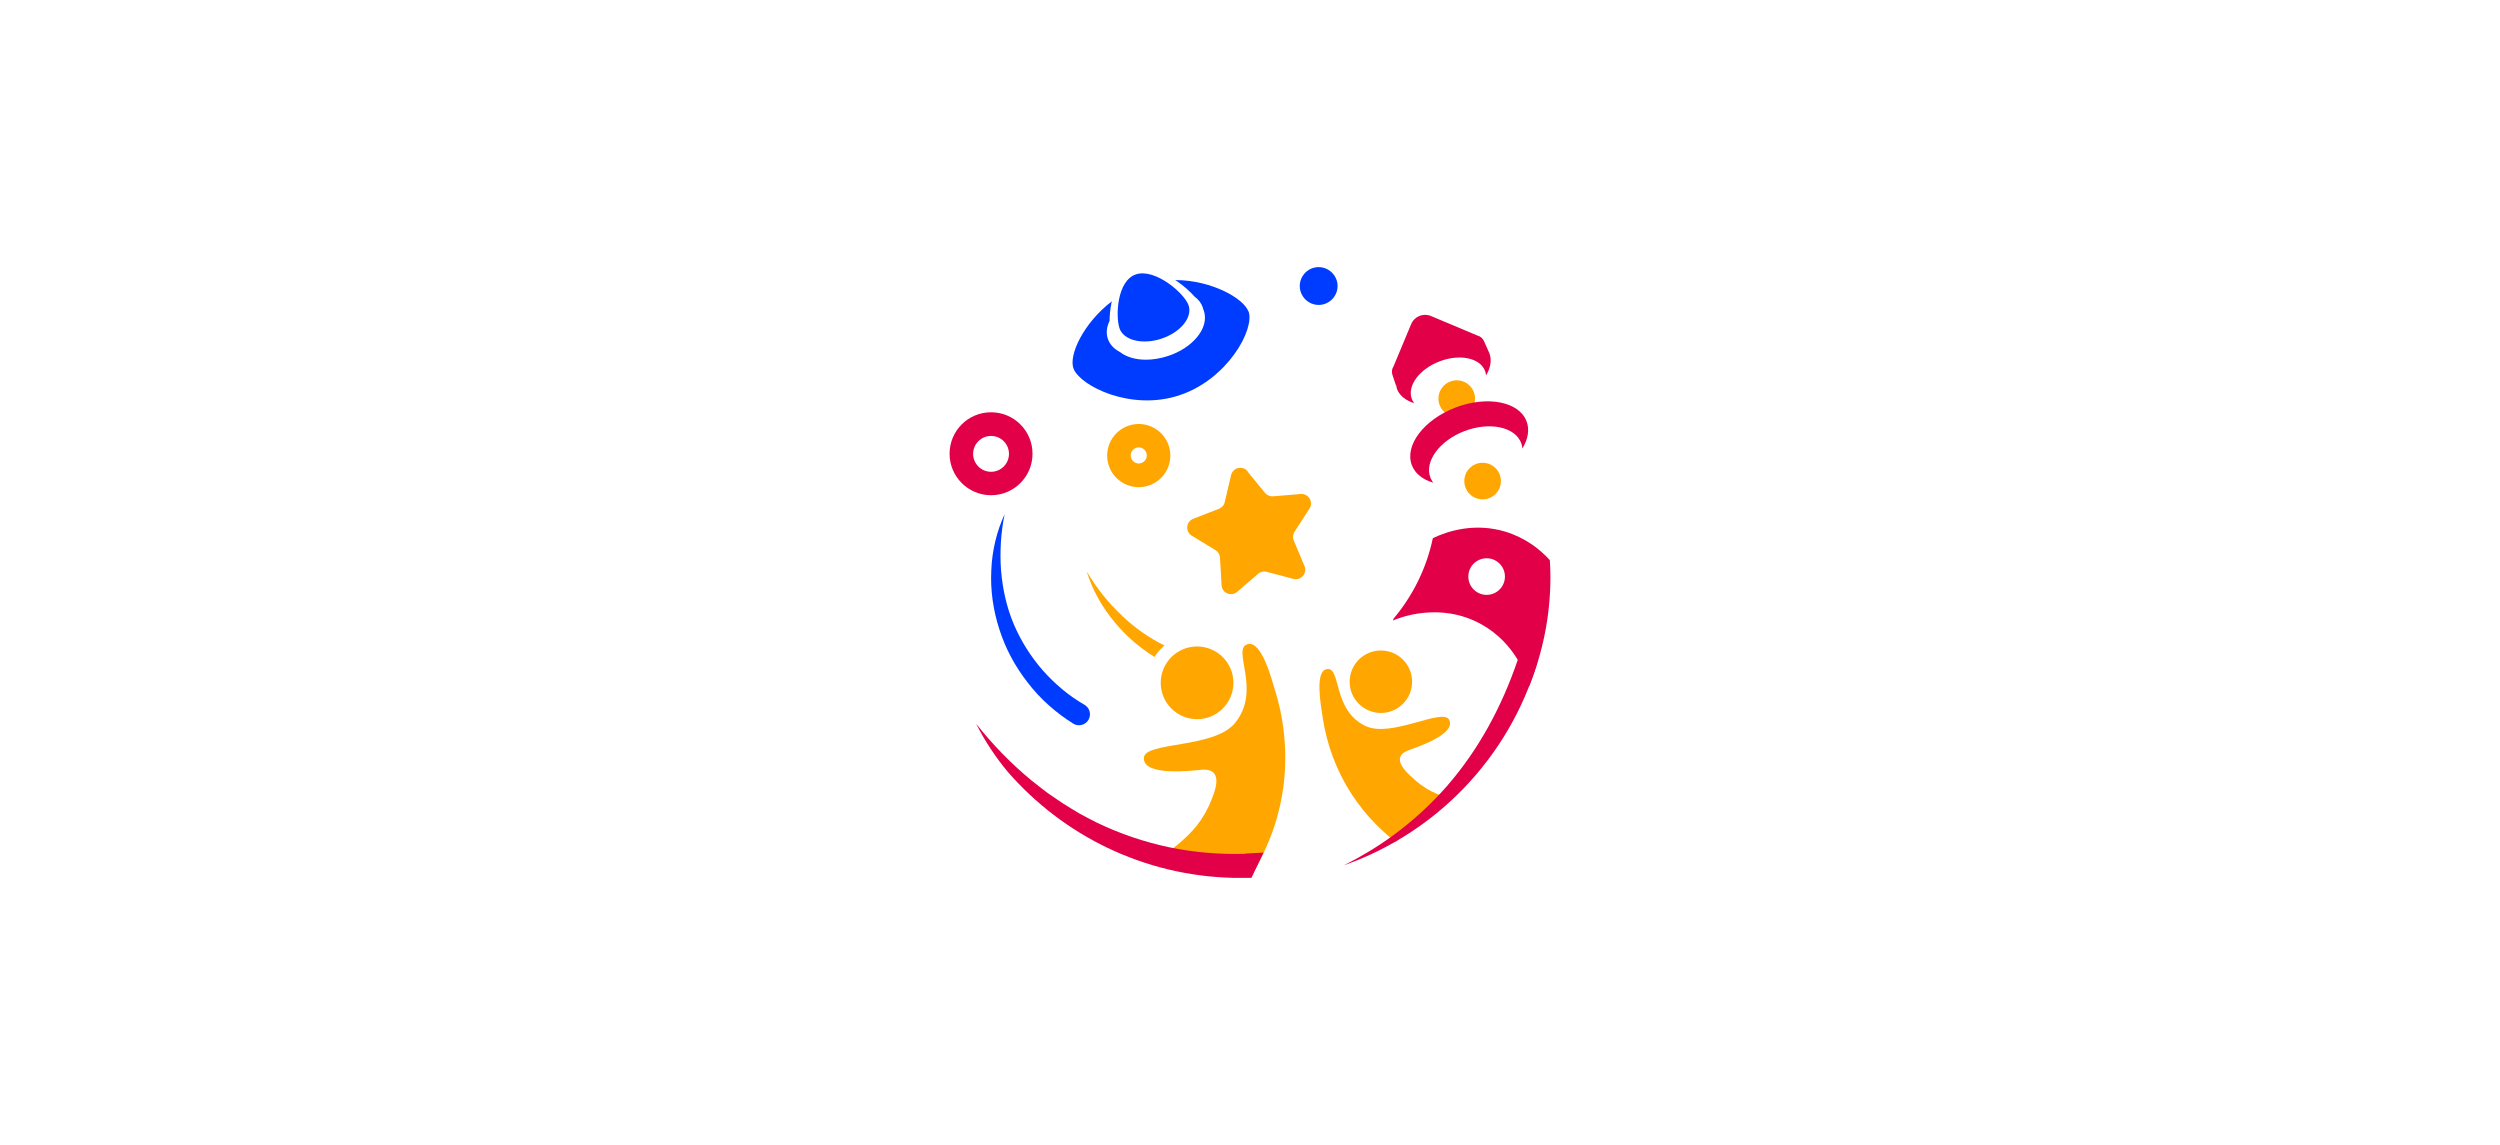 <?xml version="1.0" encoding="UTF-8"?>
<svg id="Capa_2" data-name="Capa 2" xmlns="http://www.w3.org/2000/svg" viewBox="0 0 204.96 93.89">
  <path d="m108.11,21.9c-.86,0-1.55.7-1.55,1.55s.7,1.55,1.55,1.55,1.55-.7,1.55-1.55-.7-1.55-1.55-1.55Z" fill="#003cff"/>
  <path d="m93.36,39.94c-1.43,0-2.59-1.16-2.59-2.59s1.16-2.59,2.59-2.59,2.59,1.16,2.59,2.59-1.16,2.59-2.59,2.59Zm0-3.26c-.37,0-.66.3-.66.66s.3.66.66.66.66-.3.66-.66-.3-.66-.66-.66Z" fill="#ffa600"/>
  <path d="m81.25,40.6c-1.87,0-3.4-1.52-3.4-3.4s1.52-3.4,3.4-3.4,3.4,1.52,3.4,3.4-1.52,3.4-3.4,3.4Zm0-4.86c-.81,0-1.47.66-1.47,1.47s.66,1.47,1.47,1.47,1.47-.66,1.47-1.47-.66-1.47-1.47-1.47Z" fill="#e20049"/>
  <path d="m102.28,38.66l1.43,1.75c.16.2.41.3.67.28l2.26-.19c.64-.05,1.06.65.72,1.19l-1.23,1.91c-.14.21-.16.48-.06.72l.88,2.09c.25.59-.29,1.21-.91,1.05l-2.19-.58c-.25-.07-.51,0-.7.16l-1.72,1.48c-.49.42-1.25.1-1.28-.54l-.13-2.26c-.01-.26-.15-.49-.37-.62l-1.94-1.18c-.55-.33-.48-1.15.12-1.39l2.11-.82c.24-.09.42-.3.47-.55l.52-2.21c.15-.63.95-.81,1.36-.31Z" fill="#ffa600"/>
  <path d="m102.35,25.53c-.39-1.06-3-2.56-6-2.57.05.03.11.07.15.1.55.38,1.05.82,1.44,1.26.32.24.55.53.67.89.02.05.03.1.04.16.02.04.04.08.05.11.22.68.03,1.45-.56,2.16-.56.68-1.41,1.23-2.39,1.55-.62.2-1.24.3-1.8.3-.86,0-1.61-.22-2.13-.63-.49-.25-.84-.62-1-1.1-.15-.47-.09-.97.15-1.46,0-.45.05-.95.15-1.45.01-.05.03-.1.04-.15-2.35,1.79-3.58,4.46-3.14,5.54.57,1.41,4.7,3.48,8.66,2.17,3.96-1.3,6.22-5.43,5.68-6.89Z" fill="#003cff"/>
  <path d="m95.21,27.77c-1.57.51-3.1.13-3.43-.86-.33-.99-.21-3.91,1.36-4.42,1.57-.51,3.99,1.57,4.31,2.56s-.68,2.21-2.25,2.72Z" fill="#003cff"/>
  <circle cx="121.55" cy="39.44" r="1.5" fill="#ffa600"/>
  <circle cx="119.43" cy="32.68" r="1.5" fill="#ffa600"/>
  <path d="m119.33,33.41c-2.6,1-4.2,3.11-3.58,4.73.27.7.9,1.18,1.75,1.43-.09-.13-.17-.26-.23-.41-.51-1.32.75-3.04,2.8-3.82s4.13-.35,4.64.97c.06.15.09.3.1.46.46-.75.61-1.54.34-2.24-.62-1.61-3.23-2.11-5.82-1.12Z" fill="#e20049"/>
  <path d="m122.12,28.99l-.46-1.03c-.1-.23-.31-.4-.56-.46l-3.78-1.59c-.64-.27-1.37.03-1.63.67l-1.44,3.45c-.14.21-.17.47-.09.71l.29.87.02-.02c.02.1.03.21.06.3.22.56.73.95,1.41,1.16-.08-.1-.14-.21-.19-.33-.41-1.07.6-2.45,2.26-3.09,1.66-.64,3.33-.29,3.74.78.05.12.07.24.08.37.37-.61.49-1.24.28-1.8Z" fill="#e20049"/>
  <path d="m127.06,45.92c-.8-.88-1.98-1.82-3.64-2.33-2.49-.75-4.67-.08-5.95.53-.52,2.48-1.65,4.73-3.22,6.6l-.05.15c.4-.17,3.82-1.6,7.26.32,2.83,1.58,3.69,4.31,3.9,5.09,1.12-2.78,1.75-5.8,1.75-8.97,0-.47-.02-.94-.05-1.4Zm-5.18,2.85c-.83,0-1.5-.67-1.5-1.5s.67-1.5,1.5-1.5,1.5.67,1.5,1.5-.67,1.5-1.5,1.5Z" fill="#e20049"/>
  <path d="m82.37,42.12c-.32,1.55-.41,3.12-.3,4.65.13,1.53.46,3.03,1.05,4.42.59,1.38,1.4,2.66,2.38,3.78.99,1.11,2.13,2.08,3.41,2.81.43.25.58.8.33,1.23s-.8.58-1.23.33c0,0-.02-.01-.03-.02-1.42-.89-2.7-2.02-3.71-3.34-1.03-1.31-1.83-2.79-2.33-4.36-.51-1.57-.75-3.21-.67-4.84.06-1.62.44-3.22,1.11-4.66Z" fill="#003cff"/>
  <path d="m91.99,50.49c1.05.98,2.21,1.81,3.48,2.43-.08.07-.16.14-.23.21-.23.23-.43.47-.59.73-1.23-.77-2.34-1.72-3.24-2.82-1.05-1.24-1.85-2.68-2.32-4.19.81,1.37,1.79,2.59,2.91,3.64Z" fill="#ffa600"/>
  <path d="m105.2,64.62c-.23,1.62-.67,3.2-1.33,4.7-.32.75-.69,1.49-1.12,2.19-.16.02-.32.02-.49.04-1.88.12-3.77-.04-5.62-.34-.67-.11-1.33-.25-1.98-.43.66-.57,1.32-1.06,1.94-1.58,1.09-.91,2.06-1.93,2.73-3.65.16-.43,1.17-2.62-.84-2.44-.49.04-4.83.61-4.71-.99.09-1.32,5.7-.75,7.44-2.81,2.29-2.73-.33-6.16,1.09-6.5,1.13-.28,1.95,2.87,2.27,3.95.77,2.54.98,5.24.62,7.87Z" fill="#ffa600"/>
  <path d="m115.73,63.7c.26.24.51.46.76.64.57.42,1.15.7,1.73.91-1.12,1.39-2.4,2.65-3.8,3.77-.55-.43-1.07-.89-1.57-1.39-.76-.76-1.44-1.61-2.03-2.51-1.25-1.91-2.06-4.1-2.39-6.36-.14-.96-.65-3.71.33-3.9,1.23-.25.44,3.38,3.21,4.67,2.11.98,6.28-1.51,6.83-.53.67,1.21-2.91,2.35-3.3,2.5-1.64.59-.06,1.93.23,2.2Z" fill="#ffa600"/>
  <circle cx="113.21" cy="55.89" r="2.56" fill="#ffa600"/>
  <circle cx="98.14" cy="55.98" r="2.98" fill="#ffa600"/>
  <path d="m126.04,54.32c-.05-.29-.26-.55-.56-.66-.44-.15-.93.09-1.08.53-1.28,3.73-3.15,7.24-5.76,10.24-1.3,1.49-2.78,2.85-4.4,4.04-1.27.93-2.63,1.75-4.06,2.47,7.6-2.67,13.53-8.86,15.85-16.62Z" fill="#e20049"/>
  <path d="m102.09,70c-2.08.06-4.16-.11-6.2-.53-2.05-.43-4.07-1.11-5.97-2.03-.48-.23-.94-.49-1.41-.74-.46-.26-.9-.55-1.36-.83-.45-.29-.88-.6-1.32-.9-.43-.32-.84-.66-1.27-.99-1.65-1.36-3.17-2.92-4.53-4.64.71,1.41,1.59,2.74,2.61,3.96,4.51,5.17,11.08,8.49,18.44,8.67.34,0,.67,0,1.01,0h0s.51,0,.51,0l.99-2.07-1.52.08Z" fill="#e20049"/>
</svg>